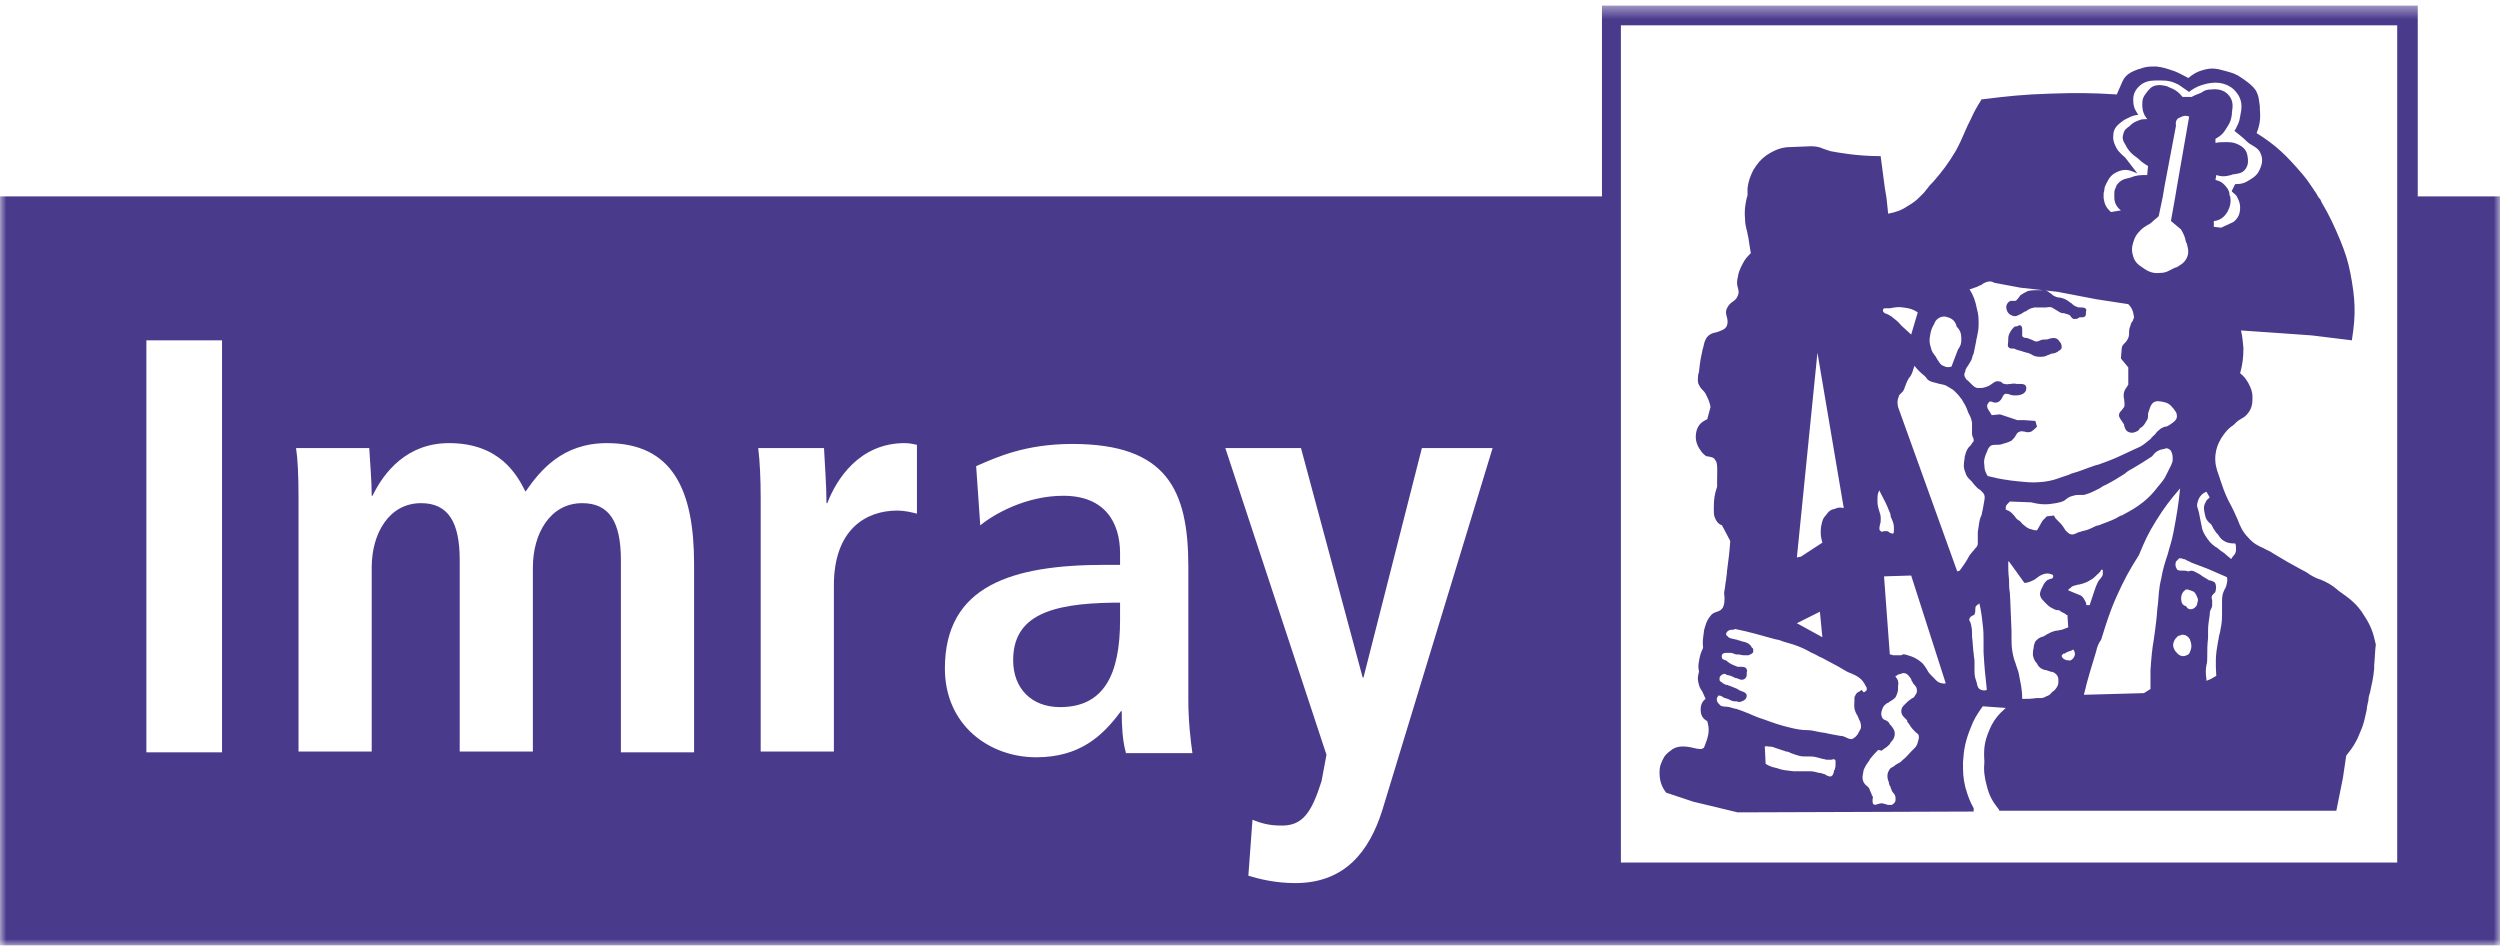 <svg width="193" height="73" viewBox="0 0 193 73" fill="none" xmlns="http://www.w3.org/2000/svg">
<g id="Group">
<g id="Clip path group">
<mask id="mask0_355_1629" style="mask-type:luminance" maskUnits="userSpaceOnUse" x="0" y="0" width="193" height="73">
<g id="SVGID_00000133505959447160395720000008390307091373288096_">
<path id="Vector" d="M193 0.435H0V73H193V0.435Z" fill="white"/>
</g>
</mask>
<g mask="url(#mask0_355_1629)">
<path id="Vector_2" d="M78.216 50.97C78.216 53.129 79.613 54.589 81.835 54.589C85.2 54.589 86.469 52.113 86.469 47.859V46.526H85.962C81.073 46.589 78.216 47.542 78.216 50.97Z" fill="#4A3A8C"/>
</g>
</g>
<g id="Clip path group_2">
<mask id="mask1_355_1629" style="mask-type:luminance" maskUnits="userSpaceOnUse" x="0" y="0" width="193" height="73">
<g id="SVGID_00000133505959447160395720000008390307091373288096__2">
<path id="Vector_3" d="M193 0.435H0V73H193V0.435Z" fill="white"/>
</g>
</mask>
<g mask="url(#mask1_355_1629)">
<path id="Vector_4" d="M106.721 62.525C105.706 65.763 103.801 68.175 99.992 68.175C98.468 68.175 97.198 67.858 96.373 67.604L96.691 63.286C97.325 63.54 97.96 63.731 98.849 63.731C100.563 63.794 101.262 62.715 102.023 60.303L102.404 58.271L94.595 34.59H100.436L105.198 52.303H105.261L109.769 34.59H115.229L106.721 62.525ZM86.913 58.081C86.659 57.192 86.596 56.049 86.596 54.906H86.533C85.136 56.811 83.358 58.462 79.993 58.462C76.375 58.462 72.946 55.986 72.946 51.605C72.946 45.193 78.152 43.606 85.326 43.606H86.469V42.717C86.469 40.368 85.326 38.273 82.088 38.273C79.232 38.273 76.756 39.669 75.676 40.558L75.359 35.987C76.946 35.289 79.168 34.273 82.787 34.273C90.088 34.273 91.739 37.828 91.739 43.733V54.017C91.739 55.732 91.929 57.255 92.056 58.144H86.913V58.081ZM70.851 39.669C70.343 39.542 69.835 39.416 69.264 39.416C66.915 39.416 64.376 40.812 64.376 45.193V58.017H58.725V38.463C58.725 37.003 58.662 35.606 58.535 34.59H63.614C63.677 35.987 63.804 37.447 63.804 38.844H63.868C64.566 37.003 66.344 34.209 69.835 34.209C70.216 34.209 70.47 34.273 70.788 34.337V39.669H70.851ZM53.583 58.081H47.933V43.225C47.933 40.304 47.044 38.844 44.949 38.844C42.473 38.844 41.139 41.193 41.139 43.796V58.017H35.489V43.225C35.489 40.304 34.6 38.844 32.505 38.844C30.029 38.844 28.696 41.193 28.696 43.796V58.017H23.046V38.4C23.046 36.685 22.982 35.416 22.855 34.59H28.506C28.569 35.797 28.696 37.066 28.696 38.273H28.759C29.648 36.432 31.426 34.209 34.664 34.209C38.6 34.209 39.933 36.685 40.568 37.955C41.711 36.305 43.425 34.209 46.853 34.209C51.932 34.209 53.583 37.828 53.583 43.542V58.081ZM17.141 58.081H11.301V26.274H17.141V58.081ZM125.133 15.164V14.783V14.402V1.958H185.064V14.402V14.783V15.164V66.588H125.133V15.164ZM186.651 15.164V14.783V14.402V0.435H123.672V14.402V14.783V15.164H0V73.063H193V15.164H186.651Z" fill="#4A3A8C"/>
</g>
</g>
<g id="Clip path group_3">
<mask id="mask2_355_1629" style="mask-type:luminance" maskUnits="userSpaceOnUse" x="0" y="0" width="193" height="73">
<g id="SVGID_00000133505959447160395720000008390307091373288096__3">
<path id="Vector_5" d="M193 0.435H0V73H193V0.435Z" fill="white"/>
</g>
</mask>
<g mask="url(#mask2_355_1629)">
<path id="Vector_6" d="M169.637 44.241L169.764 44.304C169.891 44.368 170.018 44.495 170.145 44.558C170.272 44.622 170.335 44.685 170.462 44.748C170.526 44.812 170.589 44.812 170.653 44.812C170.78 44.876 170.97 44.876 171.034 45.066C171.097 45.256 171.097 45.447 171.034 45.637V45.701C170.97 45.764 170.907 45.828 170.843 45.891C170.716 46.018 170.716 46.145 170.78 46.336C170.78 46.463 170.78 46.59 170.78 46.717C170.78 46.844 170.716 46.971 170.653 47.097C170.589 47.224 170.589 47.352 170.589 47.478C170.526 47.923 170.462 48.24 170.462 48.685C170.462 48.875 170.462 49.066 170.462 49.256C170.399 49.828 170.399 50.145 170.399 50.716C170.399 50.97 170.399 51.161 170.335 51.351C170.272 51.732 170.272 51.986 170.335 52.43C170.335 52.494 170.335 52.494 170.335 52.557L170.653 52.43L171.097 52.176C171.034 51.161 171.034 50.589 171.224 49.574C171.288 49.32 171.288 49.129 171.351 48.939C171.415 48.748 171.415 48.558 171.478 48.304C171.541 47.923 171.541 47.669 171.541 47.352C171.541 47.224 171.541 47.034 171.541 46.844C171.541 46.717 171.541 46.59 171.541 46.463C171.541 46.272 171.541 46.082 171.605 45.828C171.668 45.701 171.668 45.637 171.732 45.51C171.795 45.447 171.795 45.383 171.859 45.256C171.922 45.002 171.986 44.812 171.922 44.558L170.462 43.923C169.954 43.733 169.637 43.606 169.129 43.415C169.065 43.352 169.002 43.352 168.875 43.288C168.748 43.225 168.685 43.161 168.558 43.161C168.431 43.098 168.367 43.098 168.24 43.098L167.986 43.352C167.923 43.542 167.923 43.733 168.05 43.923C168.113 44.05 168.24 44.05 168.494 44.05C168.621 44.05 168.748 44.05 168.939 44.114C169.256 43.987 169.383 44.114 169.637 44.241ZM167.986 9.704L167.097 14.402L167.034 14.783L166.97 15.164L166.653 16.687C166.463 16.878 166.336 16.941 166.145 17.132C166.018 17.259 165.891 17.322 165.764 17.386C165.574 17.513 165.447 17.576 165.256 17.767C164.939 18.084 164.812 18.275 164.685 18.719C164.558 19.1 164.558 19.417 164.685 19.798C164.812 20.243 165.066 20.433 165.447 20.687C165.891 21.005 166.272 21.131 166.78 21.068C167.224 21.068 167.478 20.878 167.859 20.687L168.05 20.624C168.367 20.433 168.621 20.306 168.812 19.925C169.002 19.544 168.939 19.227 168.812 18.782L168.748 18.655C168.685 18.275 168.558 18.021 168.367 17.703L167.605 17.068V17.005L167.923 15.227L167.986 14.846L168.05 14.465L169.002 9.005C168.875 8.942 168.812 8.942 168.685 8.942C168.558 8.942 168.431 9.005 168.304 9.069C168.05 9.132 167.923 9.386 167.986 9.704ZM169.129 47.034C169.256 47.034 169.383 46.971 169.51 46.844C169.573 46.78 169.637 46.653 169.637 46.526C169.7 46.336 169.7 46.272 169.637 46.145C169.573 45.955 169.51 45.828 169.383 45.701C169.319 45.637 169.192 45.637 169.129 45.574C169.065 45.574 169.002 45.574 168.939 45.51C168.875 45.51 168.875 45.51 168.812 45.51C168.748 45.51 168.685 45.51 168.685 45.574C168.558 45.637 168.494 45.764 168.431 45.891C168.367 46.145 168.367 46.272 168.431 46.526C168.494 46.653 168.558 46.717 168.685 46.78H168.748C168.875 46.971 168.939 47.034 169.129 47.034ZM167.859 49.447C167.732 49.7 167.732 49.891 167.859 50.145C167.923 50.272 167.986 50.335 168.113 50.462C168.24 50.589 168.367 50.653 168.558 50.653C168.685 50.653 168.812 50.589 168.939 50.526C169.065 50.399 169.065 50.335 169.129 50.145C169.192 49.955 169.192 49.828 169.129 49.574C169.065 49.383 169.065 49.32 168.939 49.193C168.812 49.066 168.685 49.002 168.494 49.002C168.431 49.002 168.367 49.002 168.304 49.066C168.24 49.066 168.177 49.066 168.113 49.129C167.986 49.256 167.923 49.32 167.859 49.447ZM161.828 50.272C161.447 51.542 161.193 52.303 160.876 53.637L165.51 53.51L166.018 53.192C166.018 52.621 166.018 52.303 166.018 51.732C166.082 50.78 166.145 50.081 166.272 49.383C166.336 48.939 166.399 48.494 166.463 47.923C166.526 47.415 166.526 47.034 166.59 46.653C166.653 46.018 166.653 45.447 166.843 44.685C166.97 43.923 167.161 43.352 167.351 42.78C167.478 42.273 167.669 41.765 167.796 41.066C168.05 39.733 168.177 38.971 168.304 37.702C167.542 38.59 167.097 39.162 166.463 40.178C165.828 41.193 165.574 41.765 165.129 42.844C164.367 44.05 163.987 44.748 163.415 46.018C162.844 47.288 162.59 48.177 162.209 49.383C162.018 49.637 161.891 49.955 161.828 50.272ZM159.669 45.574L160.431 45.891C160.685 45.955 160.812 46.082 160.939 46.336C161.003 46.463 161.066 46.526 161.066 46.717H161.32C161.447 46.336 161.511 46.145 161.638 45.764L161.701 45.574C161.764 45.383 161.828 45.193 161.955 44.939C162.018 44.812 162.082 44.748 162.145 44.685C162.209 44.558 162.336 44.495 162.336 44.304C162.336 44.177 162.336 44.114 162.336 43.987H162.209C162.145 44.177 162.018 44.241 161.891 44.368C161.701 44.558 161.574 44.685 161.32 44.812C161.13 44.939 160.939 45.002 160.749 45.066C160.685 45.066 160.558 45.13 160.495 45.13C160.431 45.13 160.368 45.13 160.241 45.193H160.177C160.05 45.256 159.923 45.256 159.86 45.383C159.733 45.447 159.669 45.51 159.669 45.574ZM159.162 50.653C159.162 50.716 159.225 50.78 159.289 50.843C159.352 50.907 159.415 50.907 159.542 50.97H159.606H159.669C159.733 50.97 159.796 51.034 159.86 50.97C159.987 50.907 160.05 50.843 160.114 50.716C160.241 50.526 160.177 50.272 160.05 50.145C159.923 50.208 159.86 50.272 159.733 50.272C159.669 50.335 159.542 50.335 159.479 50.399C159.415 50.462 159.352 50.462 159.289 50.462C159.162 50.589 159.162 50.589 159.162 50.653ZM155.098 43.352H155.035C155.035 43.86 155.035 44.241 155.098 44.748C155.098 45.13 155.098 45.447 155.162 45.764C155.225 46.78 155.225 47.542 155.289 48.748C155.289 48.939 155.289 49.129 155.289 49.256C155.289 49.574 155.289 49.891 155.352 50.272C155.416 50.653 155.479 50.907 155.606 51.224C155.67 51.478 155.797 51.732 155.86 52.05C155.987 52.748 156.114 53.192 156.114 53.954C156.559 53.954 156.813 53.954 157.193 53.891C157.257 53.891 157.384 53.891 157.447 53.891C157.638 53.891 157.765 53.891 157.955 53.764C158.146 53.7 158.273 53.637 158.4 53.446C158.59 53.319 158.654 53.256 158.781 53.065C158.908 52.875 158.908 52.748 158.908 52.494C158.908 52.303 158.844 52.113 158.654 51.986C158.59 51.922 158.463 51.859 158.336 51.859C158.273 51.859 158.209 51.796 158.146 51.796C158.082 51.796 158.019 51.732 157.955 51.732C157.828 51.732 157.701 51.669 157.574 51.605C157.384 51.478 157.32 51.351 157.257 51.224C157.066 51.034 157.003 50.843 156.939 50.589C156.939 50.335 156.94 50.208 157.003 50.018V49.891C157.066 49.7 157.066 49.574 157.193 49.447C157.384 49.256 157.511 49.193 157.765 49.129C157.955 49.002 158.082 48.939 158.336 48.812C158.527 48.748 158.654 48.685 158.781 48.685C158.908 48.685 159.035 48.621 159.162 48.621C159.352 48.558 159.479 48.494 159.669 48.431L159.606 47.478C159.542 47.478 159.479 47.478 159.479 47.415C159.352 47.352 159.289 47.288 159.225 47.288C159.162 47.224 159.098 47.224 159.035 47.161C158.971 47.097 158.908 47.097 158.781 47.097C158.717 47.097 158.59 47.034 158.463 46.971C158.209 46.844 158.146 46.78 157.955 46.59C157.892 46.526 157.892 46.526 157.828 46.463C157.701 46.336 157.574 46.209 157.511 46.018C157.447 45.828 157.511 45.701 157.574 45.51C157.638 45.383 157.701 45.256 157.765 45.13C157.828 45.002 157.892 44.939 158.019 44.812C158.082 44.748 158.209 44.748 158.273 44.685C158.4 44.685 158.4 44.685 158.463 44.622C158.527 44.558 158.527 44.431 158.463 44.368C158.146 44.241 157.955 44.241 157.638 44.368C157.511 44.431 157.384 44.495 157.32 44.558C157.257 44.622 157.13 44.685 157.066 44.748C156.813 44.876 156.686 44.939 156.368 45.002H156.305L156.241 44.939L155.098 43.352ZM154.844 39.162C154.844 39.225 154.844 39.289 154.844 39.352C154.908 39.352 154.971 39.416 155.035 39.416C155.289 39.543 155.416 39.733 155.543 39.86C155.606 39.987 155.733 40.114 155.86 40.178C155.987 40.241 156.051 40.368 156.114 40.431C156.368 40.622 156.495 40.812 156.876 40.876C157.003 40.939 157.13 40.939 157.257 40.939C157.32 40.812 157.384 40.749 157.447 40.622C157.447 40.558 157.511 40.558 157.511 40.495C157.574 40.368 157.638 40.304 157.701 40.178C157.828 40.05 157.892 39.987 158.019 39.86L158.59 39.797V39.86C158.654 39.987 158.717 40.05 158.781 40.114C158.844 40.178 158.844 40.178 158.908 40.241C158.971 40.304 158.971 40.304 159.035 40.368C159.225 40.558 159.289 40.685 159.415 40.876C159.479 41.003 159.606 41.066 159.733 41.193C159.987 41.32 160.114 41.257 160.368 41.13C160.495 41.066 160.622 41.066 160.749 41.003C161.13 40.939 161.384 40.812 161.638 40.685C161.765 40.622 161.891 40.558 162.018 40.558L162.336 40.431C162.844 40.241 163.225 40.114 163.733 39.797H163.796C164.494 39.416 164.875 39.225 165.51 38.717C165.955 38.336 166.209 38.082 166.59 37.575C166.907 37.194 167.097 37.003 167.288 36.559C167.415 36.305 167.478 36.178 167.605 35.924C167.669 35.733 167.732 35.67 167.732 35.48C167.732 35.289 167.732 35.162 167.669 34.972C167.605 34.781 167.542 34.718 167.415 34.654C167.288 34.591 167.224 34.591 167.097 34.654C166.97 34.654 166.907 34.718 166.78 34.718C166.463 34.845 166.336 34.972 166.145 35.225C165.574 35.606 165.256 35.797 164.621 36.178C164.367 36.305 164.177 36.432 164.05 36.559C163.542 36.876 163.161 37.13 162.526 37.448C162.336 37.511 162.209 37.638 162.082 37.702C161.701 37.892 161.384 38.082 160.876 38.209C160.749 38.209 160.622 38.209 160.495 38.209C160.368 38.209 160.241 38.209 160.05 38.273C159.733 38.336 159.606 38.463 159.352 38.654C159.098 38.781 158.971 38.781 158.717 38.844C158.019 38.971 157.574 38.971 156.813 38.781L155.162 38.717C154.908 38.971 154.844 39.035 154.844 39.162ZM152.241 47.542C152.178 47.605 152.114 47.605 152.051 47.732C151.988 47.859 152.051 47.923 152.115 48.05C152.115 48.113 152.178 48.177 152.178 48.304C152.241 48.558 152.241 48.748 152.241 49.002V49.129C152.305 49.637 152.305 50.018 152.368 50.462C152.368 50.653 152.432 50.843 152.432 51.097C152.432 51.288 152.432 51.478 152.432 51.669C152.432 51.986 152.432 52.24 152.559 52.557C152.559 52.621 152.622 52.684 152.622 52.811C152.686 53.065 152.749 53.192 152.94 53.256C153.13 53.319 153.257 53.319 153.384 53.256C153.257 52.113 153.194 51.478 153.13 50.335C153.13 50.018 153.13 49.764 153.13 49.447C153.13 49.066 153.13 48.685 153.067 48.24C153.003 47.605 152.94 47.161 152.813 46.59C152.813 46.59 152.749 46.59 152.749 46.653C152.686 46.653 152.622 46.717 152.559 46.78C152.495 46.844 152.495 46.971 152.495 47.034C152.495 47.161 152.495 47.288 152.432 47.415C152.432 47.478 152.368 47.478 152.241 47.542ZM147.289 50.589C147.734 50.716 147.988 50.843 148.369 51.161C148.559 51.351 148.623 51.478 148.75 51.669C148.813 51.796 148.877 51.922 149.067 52.113C149.131 52.176 149.194 52.24 149.258 52.303C149.448 52.494 149.575 52.684 149.892 52.748C150.019 52.748 150.083 52.811 150.21 52.748L147.543 44.431L145.448 44.495L145.893 50.526C145.956 50.526 146.02 50.526 146.147 50.589C146.337 50.589 146.528 50.589 146.655 50.589C146.718 50.589 146.718 50.589 146.782 50.589C146.909 50.462 147.099 50.526 147.289 50.589ZM136.243 57.636C136.179 57.7 136.243 57.7 136.243 57.636L136.306 58.97C136.624 59.16 136.814 59.224 137.132 59.287C137.639 59.477 137.957 59.477 138.465 59.541C138.719 59.541 138.909 59.541 139.1 59.541C139.227 59.541 139.29 59.541 139.417 59.541C139.481 59.541 139.608 59.541 139.735 59.541C139.989 59.541 140.179 59.604 140.433 59.668C140.496 59.668 140.623 59.668 140.687 59.731C140.814 59.731 140.941 59.795 141.004 59.858C141.195 59.922 141.258 59.985 141.385 59.922C141.512 59.858 141.512 59.731 141.576 59.604C141.576 59.541 141.576 59.477 141.639 59.414C141.703 59.224 141.703 59.16 141.703 59.033C141.703 58.97 141.703 58.97 141.703 58.906C141.703 58.843 141.703 58.779 141.703 58.716C141.639 58.589 141.576 58.589 141.385 58.652C141.258 58.652 141.131 58.652 141.004 58.652C140.814 58.589 140.623 58.589 140.496 58.525C140.242 58.462 140.052 58.398 139.735 58.398C139.608 58.398 139.481 58.398 139.354 58.398C139.227 58.398 139.036 58.398 138.846 58.335C138.592 58.271 138.465 58.208 138.274 58.144C138.147 58.081 138.02 58.017 137.893 58.017C137.83 58.017 137.766 57.954 137.703 57.954C137.513 57.89 137.322 57.827 137.132 57.763C137.068 57.763 137.005 57.7 136.941 57.7C136.814 57.636 136.687 57.636 136.56 57.636C136.306 57.573 136.306 57.636 136.243 57.636ZM142.338 39.225L140.306 27.226L138.719 43.034L139.036 42.971L140.687 41.892C140.623 41.638 140.56 41.447 140.56 41.13C140.56 40.876 140.56 40.749 140.623 40.495C140.687 40.178 140.75 39.987 140.941 39.797C141.131 39.543 141.258 39.352 141.639 39.289C141.893 39.162 142.084 39.162 142.338 39.225ZM140.496 47.224L138.719 48.113L140.687 49.193L140.496 47.224ZM143.988 53.383C144.115 53.319 144.115 53.256 144.115 53.192C144.115 53.129 144.115 53.065 144.052 53.002C144.052 52.938 143.988 52.938 143.988 52.875C143.734 52.367 143.353 52.176 142.909 51.986C142.718 51.922 142.464 51.796 142.274 51.669C141.766 51.351 141.449 51.224 141.004 50.97C140.877 50.907 140.687 50.78 140.496 50.716C140.242 50.589 140.052 50.462 139.862 50.399C139.417 50.145 139.036 49.954 138.465 49.764C138.084 49.637 137.766 49.574 137.449 49.447C137.322 49.383 137.132 49.383 136.941 49.32C135.798 49.002 135.163 48.812 133.957 48.558C133.83 48.621 133.767 48.621 133.703 48.621C133.64 48.621 133.513 48.621 133.449 48.685C133.322 48.748 133.322 48.812 133.259 48.875C133.259 49.002 133.259 49.066 133.386 49.129C133.449 49.256 133.576 49.256 133.767 49.32C133.894 49.32 133.957 49.383 134.084 49.383C134.211 49.447 134.338 49.447 134.465 49.51C134.783 49.574 135.037 49.637 135.227 49.955C135.227 49.955 135.227 50.018 135.29 50.018C135.354 50.081 135.354 50.145 135.354 50.272C135.354 50.462 135.1 50.526 134.973 50.589C134.91 50.589 134.783 50.589 134.719 50.589H134.656C134.465 50.589 134.338 50.526 134.211 50.526C134.148 50.526 134.148 50.526 134.084 50.526C133.957 50.526 133.894 50.462 133.83 50.462C133.703 50.399 133.64 50.399 133.513 50.399C133.449 50.399 133.386 50.399 133.322 50.399C133.195 50.399 133.132 50.399 133.005 50.462C132.941 50.526 132.878 50.653 132.941 50.78C132.941 50.907 133.068 50.907 133.195 50.97C133.259 50.97 133.322 51.034 133.386 51.097C133.64 51.288 133.83 51.351 134.148 51.478C134.211 51.478 134.338 51.478 134.402 51.478C134.529 51.478 134.783 51.478 134.846 51.669C134.91 51.796 134.846 51.859 134.846 51.922V51.986V52.05C134.846 52.176 134.846 52.303 134.656 52.43C134.529 52.494 134.402 52.494 134.275 52.43C134.211 52.43 134.211 52.43 134.148 52.367C133.957 52.367 133.894 52.303 133.767 52.24C133.64 52.176 133.576 52.176 133.386 52.113C133.322 52.113 133.259 52.113 133.259 52.05C133.195 52.05 133.132 51.986 133.005 52.05C132.878 52.113 132.814 52.176 132.751 52.303C132.751 52.367 132.751 52.43 132.751 52.494C132.751 52.557 132.814 52.621 132.941 52.684L133.005 52.748C133.132 52.811 133.195 52.875 133.322 52.875C133.386 52.875 133.449 52.938 133.513 52.938C133.64 53.002 133.703 53.002 133.83 53.065C134.021 53.129 134.148 53.192 134.338 53.319C134.402 53.319 134.465 53.383 134.529 53.383C134.656 53.446 134.846 53.51 134.846 53.7C134.846 53.954 134.656 54.081 134.465 54.145C134.338 54.208 134.211 54.208 134.084 54.145C134.021 54.145 134.021 54.145 133.957 54.145C133.767 54.145 133.64 54.081 133.513 54.018C133.449 53.954 133.322 53.954 133.195 53.891C133.132 53.891 133.005 53.827 132.941 53.764C132.814 53.7 132.751 53.7 132.688 53.7C132.624 53.7 132.624 53.7 132.624 53.764C132.561 53.827 132.497 53.954 132.561 54.145C132.624 54.272 132.688 54.335 132.814 54.462C133.005 54.589 133.259 54.526 133.513 54.589C133.703 54.653 133.767 54.653 133.957 54.716H134.021C134.402 54.843 134.719 54.97 135.037 55.097C135.29 55.224 135.481 55.287 135.798 55.414L136.179 55.541C136.878 55.795 137.386 55.986 138.211 56.176C138.719 56.303 139.1 56.367 139.544 56.367C139.798 56.367 140.052 56.43 140.369 56.494C140.623 56.557 140.877 56.557 141.068 56.621C141.385 56.684 141.703 56.748 142.084 56.811C142.274 56.811 142.401 56.874 142.528 56.938C142.782 57.065 142.972 57.129 143.163 56.938C143.29 56.874 143.29 56.811 143.417 56.684L143.48 56.557C143.544 56.43 143.607 56.367 143.671 56.176C143.671 55.986 143.671 55.922 143.607 55.732C143.607 55.668 143.607 55.668 143.544 55.605C143.48 55.478 143.48 55.414 143.417 55.287C143.353 55.16 143.29 55.097 143.226 54.906C143.099 54.589 143.163 54.335 143.163 54.018C143.163 53.954 143.163 53.954 143.163 53.954C143.163 53.891 143.163 53.764 143.226 53.7C143.29 53.51 143.417 53.446 143.544 53.383C143.607 53.319 143.671 53.319 143.734 53.256C143.861 53.51 143.925 53.446 143.988 53.383ZM145.004 57.89C144.75 58.144 144.623 58.271 144.369 58.589L144.306 58.716C144.115 58.97 143.988 59.16 143.861 59.477V59.541C143.798 59.858 143.734 60.049 143.861 60.366C143.925 60.493 143.988 60.557 144.052 60.62C144.115 60.684 144.242 60.747 144.306 60.874C144.369 61.065 144.433 61.192 144.496 61.319C144.496 61.382 144.496 61.446 144.56 61.446C144.623 61.572 144.56 61.636 144.56 61.763C144.56 61.89 144.56 62.017 144.623 62.08C144.687 62.144 144.814 62.144 144.94 62.08C145.004 62.08 145.131 62.017 145.194 62.017H145.258C145.385 62.017 145.512 62.08 145.575 62.08C145.702 62.144 145.829 62.144 145.956 62.144C146.083 62.144 146.147 62.08 146.21 62.017C146.337 61.89 146.337 61.827 146.337 61.636C146.337 61.446 146.274 61.319 146.147 61.192C146.083 61.128 146.02 61.001 146.02 60.938C145.956 60.874 145.956 60.811 145.956 60.747C145.893 60.684 145.829 60.557 145.829 60.43C145.702 60.112 145.639 59.795 145.829 59.477C145.893 59.35 145.956 59.287 146.083 59.224C146.147 59.224 146.147 59.16 146.21 59.16C146.337 59.033 146.464 58.97 146.591 58.906C146.718 58.843 146.782 58.779 146.909 58.652C147.163 58.462 147.289 58.271 147.543 58.017C147.607 57.954 147.67 57.89 147.734 57.827C147.861 57.7 147.988 57.573 148.051 57.319C148.115 57.065 148.178 56.938 148.115 56.748C148.051 56.621 147.988 56.621 147.924 56.557C147.861 56.494 147.797 56.43 147.734 56.367C147.543 56.176 147.48 56.049 147.353 55.859C147.289 55.795 147.226 55.732 147.226 55.605C147.163 55.541 147.099 55.478 147.036 55.414C146.909 55.287 146.782 55.16 146.782 54.906C146.782 54.589 146.972 54.462 147.163 54.272C147.226 54.208 147.226 54.208 147.289 54.145C147.353 54.081 147.48 54.018 147.543 53.954C147.607 53.891 147.734 53.891 147.797 53.764C147.924 53.573 147.988 53.51 147.988 53.319C147.988 53.129 147.924 53.002 147.797 52.875C147.734 52.811 147.67 52.748 147.67 52.684C147.607 52.621 147.543 52.494 147.543 52.43C147.416 52.24 147.289 52.05 147.099 51.986C146.909 51.922 146.845 51.986 146.655 52.05C146.528 52.05 146.464 52.113 146.401 52.176H146.337C146.337 52.176 146.337 52.176 146.337 52.24C146.401 52.367 146.528 52.43 146.528 52.621C146.591 52.748 146.528 52.875 146.528 53.002V53.192C146.528 53.383 146.464 53.573 146.337 53.827C146.21 53.954 146.147 54.018 146.02 54.081C145.956 54.145 145.893 54.145 145.829 54.208C145.766 54.272 145.766 54.272 145.702 54.272C145.512 54.398 145.385 54.526 145.321 54.716C145.258 54.906 145.194 55.097 145.258 55.287C145.321 55.478 145.385 55.541 145.575 55.605C145.702 55.668 145.829 55.732 145.893 55.922C145.956 55.986 145.956 55.986 146.02 56.049C146.147 56.24 146.274 56.367 146.274 56.621C146.274 56.938 146.147 57.129 145.956 57.319L145.893 57.446C145.766 57.573 145.639 57.7 145.512 57.763C145.448 57.827 145.321 57.89 145.258 57.954L145.004 57.89ZM145.829 39.416C145.639 38.908 145.448 38.59 145.258 38.209C145.194 38.082 145.131 37.956 145.067 37.828C145.067 37.892 145.067 37.956 145.004 38.019C144.94 38.209 144.94 38.4 144.94 38.717C144.94 38.971 145.004 39.225 145.067 39.416C145.131 39.606 145.194 39.797 145.194 39.987C145.194 40.178 145.194 40.368 145.131 40.495C145.067 40.812 145.067 40.939 145.194 41.003C145.258 41.066 145.321 41.066 145.448 41.003H145.512C145.575 41.003 145.575 41.003 145.639 41.003C145.766 41.003 145.829 41.066 145.893 41.13C146.02 41.193 146.083 41.193 146.147 41.193C146.21 41.13 146.21 41.066 146.21 40.939C146.21 40.876 146.21 40.812 146.21 40.749C146.21 40.368 146.083 40.178 145.956 39.86C145.956 39.67 145.893 39.543 145.829 39.416ZM147.543 25.829L148.051 24.115C147.67 23.861 147.416 23.798 146.909 23.734C146.528 23.671 146.274 23.734 145.893 23.798C145.829 23.798 145.702 23.798 145.639 23.798H145.575C145.448 23.798 145.448 23.798 145.385 23.861C145.321 23.988 145.385 24.115 145.512 24.179C145.702 24.242 145.829 24.306 146.02 24.433C146.337 24.687 146.528 24.814 146.782 25.131L147.543 25.829ZM149.067 29.448C148.877 29.385 148.75 29.258 148.686 29.131C148.623 29.067 148.559 29.004 148.559 29.004C148.242 28.75 148.051 28.559 147.797 28.242C147.734 28.432 147.67 28.623 147.607 28.813C147.543 28.94 147.48 29.067 147.416 29.131C147.353 29.194 147.289 29.321 147.226 29.448C147.163 29.575 147.163 29.639 147.099 29.766C147.036 29.893 147.036 30.02 146.909 30.21C146.845 30.274 146.782 30.337 146.718 30.401C146.655 30.464 146.591 30.527 146.591 30.591C146.464 30.908 146.464 31.099 146.528 31.416L151.099 44.114L151.289 44.05C151.416 43.86 151.48 43.796 151.607 43.606C151.734 43.415 151.861 43.225 151.924 43.098C151.988 42.971 152.051 42.844 152.178 42.717C152.241 42.59 152.368 42.526 152.432 42.4C152.559 42.273 152.686 42.146 152.686 41.955C152.686 41.892 152.686 41.828 152.686 41.765C152.686 41.701 152.686 41.638 152.686 41.574C152.686 41.447 152.686 41.32 152.686 41.193C152.686 41.13 152.686 41.066 152.686 41.066C152.749 40.749 152.749 40.558 152.813 40.241C152.876 40.05 152.876 39.923 152.94 39.86C153.003 39.733 153.003 39.543 153.067 39.352C153.067 39.225 153.13 39.098 153.13 38.971C153.194 38.59 153.321 38.273 153.067 38.019C153.003 37.956 152.94 37.892 152.876 37.828C152.813 37.765 152.749 37.765 152.686 37.702C152.495 37.511 152.368 37.384 152.241 37.194C152.178 37.13 152.114 37.067 152.051 37.003C151.924 36.876 151.797 36.749 151.734 36.495C151.543 36.051 151.607 35.797 151.67 35.352V35.289C151.734 35.099 151.734 34.972 151.861 34.718C151.924 34.591 151.988 34.527 152.051 34.464C152.114 34.4 152.114 34.4 152.178 34.337C152.178 34.273 152.241 34.273 152.241 34.21C152.305 34.146 152.368 34.083 152.368 34.019C152.368 33.956 152.368 33.829 152.305 33.765C152.305 33.702 152.241 33.638 152.241 33.511C152.241 33.321 152.241 33.194 152.241 33.067C152.241 32.94 152.241 32.813 152.241 32.623C152.178 32.242 152.051 32.051 151.924 31.797C151.924 31.734 151.861 31.67 151.861 31.607C151.734 31.289 151.607 31.099 151.416 30.782L151.353 30.718C151.226 30.527 151.099 30.401 150.908 30.21C150.718 30.02 150.527 29.956 150.337 29.829C150.146 29.702 150.019 29.702 149.765 29.639C149.639 29.639 149.575 29.575 149.512 29.575C149.321 29.512 149.194 29.512 149.067 29.448ZM151.162 26.972C151.353 26.718 151.416 26.528 151.416 26.21C151.416 25.766 151.353 25.512 151.035 25.195V25.131C150.908 24.75 150.718 24.623 150.4 24.496C150.273 24.496 150.21 24.433 150.146 24.433C149.765 24.433 149.448 24.623 149.321 25.004C149.131 25.322 149.067 25.512 149.004 25.893C148.94 26.274 148.94 26.464 149.067 26.845C149.131 27.163 149.258 27.29 149.448 27.544L149.512 27.671C149.575 27.734 149.575 27.798 149.639 27.861C149.765 28.052 149.829 28.178 150.019 28.242C150.273 28.369 150.4 28.369 150.654 28.305C150.718 28.115 150.781 27.988 150.845 27.798C150.972 27.48 151.035 27.29 151.162 26.972ZM161.003 24.369C160.939 24.496 160.812 24.496 160.685 24.496C160.622 24.496 160.558 24.496 160.558 24.496C160.495 24.496 160.495 24.56 160.431 24.56C160.368 24.623 160.304 24.623 160.177 24.623C160.177 24.623 160.177 24.623 160.114 24.623C159.987 24.623 159.923 24.496 159.86 24.433C159.796 24.369 159.796 24.306 159.733 24.306C159.606 24.242 159.479 24.242 159.352 24.179C159.225 24.179 159.162 24.179 159.035 24.115C158.908 24.052 158.844 23.988 158.717 23.925C158.59 23.861 158.527 23.798 158.4 23.734C158.209 23.671 158.082 23.734 157.955 23.734C157.765 23.734 157.574 23.734 157.447 23.734C157.32 23.734 157.193 23.734 157.066 23.734C156.749 23.798 156.622 23.861 156.368 24.052H156.305C156.114 24.179 156.051 24.242 155.86 24.306C155.67 24.433 155.479 24.433 155.352 24.369C155.162 24.306 155.035 24.179 154.971 24.052C154.908 23.925 154.844 23.734 154.908 23.544C154.971 23.417 155.035 23.29 155.225 23.227C155.289 23.227 155.352 23.227 155.416 23.227C155.479 23.227 155.479 23.227 155.543 23.227C155.67 23.227 155.67 23.163 155.797 23.036C155.86 22.973 155.924 22.846 155.987 22.782C156.178 22.655 156.305 22.592 156.559 22.465C156.876 22.401 157.066 22.401 157.32 22.401H157.447C157.511 22.401 157.574 22.401 157.638 22.401C157.765 22.401 157.955 22.401 158.146 22.528C158.209 22.592 158.273 22.655 158.336 22.655C158.4 22.719 158.4 22.719 158.463 22.782C158.654 22.909 158.844 22.973 159.035 22.973C159.225 23.036 159.352 23.036 159.542 23.163C159.669 23.227 159.796 23.354 159.923 23.417C160.05 23.544 160.114 23.608 160.304 23.671C160.368 23.734 160.495 23.734 160.622 23.734C160.812 23.734 161.003 23.734 161.066 23.925C161.003 24.115 161.066 24.242 161.003 24.369ZM155.035 26.274C155.035 26.21 155.035 26.21 155.035 26.147C155.035 25.956 155.098 25.766 155.225 25.576C155.289 25.449 155.352 25.385 155.479 25.258C155.543 25.195 155.606 25.195 155.67 25.195C155.733 25.195 155.797 25.131 155.86 25.131C155.924 25.068 155.987 25.131 155.987 25.131C156.114 25.195 156.114 25.322 156.114 25.576C156.114 25.639 156.114 25.639 156.114 25.639C156.114 25.703 156.114 25.766 156.114 25.829C156.114 25.893 156.114 25.893 156.114 25.956C156.178 26.02 156.241 26.083 156.368 26.083C156.432 26.083 156.495 26.083 156.622 26.147C156.686 26.147 156.749 26.21 156.813 26.21C156.876 26.274 157.003 26.274 157.066 26.337C157.257 26.401 157.384 26.337 157.511 26.274C157.638 26.21 157.765 26.21 157.892 26.21C158.019 26.21 158.082 26.21 158.209 26.147C158.463 26.083 158.781 26.02 158.971 26.337C159.098 26.464 159.162 26.591 159.162 26.782C159.162 26.972 159.035 27.036 158.908 27.099L158.844 27.163C158.717 27.226 158.59 27.29 158.463 27.29C158.4 27.29 158.336 27.29 158.273 27.353C158.209 27.353 158.146 27.417 158.082 27.417C157.955 27.48 157.828 27.544 157.574 27.544C157.511 27.544 157.511 27.544 157.447 27.544C157.193 27.544 157.003 27.48 156.813 27.353C156.686 27.29 156.559 27.226 156.432 27.226C156.305 27.163 156.178 27.163 156.051 27.099C155.86 27.036 155.733 27.036 155.479 26.909C155.416 26.909 155.416 26.909 155.352 26.909C155.225 26.909 155.162 26.909 155.035 26.782C154.971 26.655 155.035 26.464 155.035 26.274ZM164.304 23.48L161.828 23.1L158.844 22.528L155.987 22.211L153.956 21.83C153.765 21.703 153.575 21.703 153.384 21.766C153.194 21.83 153.067 21.893 152.94 22.02H152.876L152.622 22.147L152.051 22.338C152.368 22.846 152.495 23.227 152.622 23.861C152.749 24.306 152.749 24.623 152.749 25.068C152.749 25.449 152.686 25.703 152.622 26.02C152.622 26.083 152.559 26.21 152.559 26.337C152.495 26.718 152.432 26.909 152.368 27.29L152.305 27.417C152.241 27.607 152.241 27.734 152.115 27.925C152.051 28.052 151.988 28.115 151.924 28.242C151.861 28.305 151.797 28.432 151.734 28.559V28.623C151.67 28.813 151.607 28.877 151.67 29.067C151.734 29.194 151.797 29.321 151.924 29.385C151.988 29.448 151.988 29.448 152.051 29.512C152.114 29.575 152.114 29.575 152.178 29.639C152.368 29.829 152.495 29.956 152.749 29.956C152.94 29.956 153.067 29.956 153.257 29.893C153.321 29.893 153.384 29.829 153.448 29.829C153.575 29.766 153.702 29.702 153.765 29.639C153.956 29.512 154.083 29.385 154.337 29.448C154.464 29.448 154.527 29.512 154.59 29.575C154.654 29.639 154.717 29.639 154.781 29.639C154.908 29.702 155.035 29.639 155.225 29.639C155.352 29.639 155.479 29.575 155.67 29.639C155.733 29.639 155.86 29.639 155.924 29.639C156.114 29.639 156.432 29.639 156.432 29.956C156.432 30.147 156.368 30.274 156.178 30.401C155.924 30.527 155.733 30.527 155.479 30.527C155.352 30.527 155.225 30.464 155.162 30.464C155.035 30.401 154.971 30.401 154.844 30.401C154.717 30.401 154.654 30.527 154.59 30.654C154.527 30.782 154.464 30.908 154.273 31.035C154.083 31.099 153.956 31.099 153.829 31.035C153.638 30.972 153.575 30.972 153.511 31.099C153.384 31.226 153.384 31.353 153.448 31.543L153.765 32.051L154.4 31.988L155.733 32.432H156.241L157.13 32.496L157.257 32.94L157.193 33.004C157.066 33.13 157.003 33.194 156.813 33.321C156.622 33.384 156.432 33.384 156.305 33.321C156.178 33.321 156.051 33.257 155.924 33.321C155.733 33.384 155.67 33.511 155.606 33.638C155.543 33.765 155.416 33.892 155.289 34.019C155.035 34.146 154.844 34.21 154.59 34.273C154.464 34.337 154.273 34.337 154.146 34.337C153.956 34.337 153.829 34.337 153.702 34.4C153.511 34.527 153.448 34.718 153.384 34.908L153.321 35.035C153.194 35.352 153.13 35.606 153.194 35.924C153.194 36.241 153.257 36.432 153.448 36.749C153.765 36.813 153.956 36.876 154.273 36.94C154.971 37.067 155.416 37.13 156.178 37.194C156.813 37.257 157.13 37.257 157.765 37.194C158.336 37.13 158.717 37.003 159.225 36.813C159.415 36.749 159.669 36.686 159.923 36.559C160.622 36.368 161.003 36.178 161.765 35.924L162.018 35.86C162.526 35.67 162.907 35.543 163.479 35.289C164.177 34.972 164.558 34.781 165.256 34.464C165.574 34.273 165.701 34.146 166.018 33.892C166.145 33.765 166.209 33.638 166.336 33.575C166.463 33.384 166.589 33.257 166.843 33.067C166.97 33.004 167.097 32.94 167.161 32.94C167.288 32.94 167.351 32.877 167.478 32.813C167.859 32.559 168.113 32.369 168.05 32.051C168.05 31.861 167.923 31.734 167.796 31.543L167.732 31.48C167.542 31.226 167.351 31.099 167.034 31.035C166.716 30.972 166.463 30.908 166.209 31.099C166.082 31.226 166.018 31.353 165.955 31.543C165.955 31.607 165.891 31.67 165.891 31.734C165.828 31.861 165.828 31.988 165.828 32.051C165.828 32.178 165.828 32.369 165.701 32.496C165.574 32.749 165.447 32.94 165.193 33.067C165.129 33.257 164.939 33.321 164.748 33.384C164.558 33.448 164.304 33.384 164.177 33.257C164.05 33.13 164.05 33.004 163.987 32.877C163.987 32.813 163.987 32.749 163.923 32.686C163.86 32.623 163.86 32.559 163.796 32.496C163.733 32.432 163.669 32.305 163.606 32.178C163.542 31.924 163.669 31.797 163.796 31.67C163.86 31.607 163.923 31.48 163.987 31.416C164.05 31.226 163.987 31.035 163.987 30.845C163.923 30.591 163.923 30.337 164.05 30.083L164.304 29.702V28.369L163.733 27.671L163.796 26.909C163.796 26.718 163.923 26.591 164.05 26.464C164.114 26.401 164.177 26.337 164.24 26.21C164.367 26.02 164.367 25.829 164.367 25.576C164.367 25.385 164.431 25.258 164.494 25.068C164.494 25.004 164.558 24.877 164.621 24.814C164.685 24.75 164.685 24.623 164.748 24.496C164.685 23.988 164.558 23.734 164.304 23.48ZM170.907 17.513L171.478 17.576L172.43 17.132C172.811 16.814 172.938 16.497 172.938 15.989C172.938 15.672 172.811 15.418 172.684 15.164C172.621 15.037 172.494 14.973 172.367 14.846L172.303 14.783V14.719L172.494 14.338L172.557 14.211H172.621C173.129 14.211 173.383 14.084 173.764 13.831C174.081 13.64 174.271 13.45 174.398 13.196C174.652 12.688 174.716 12.307 174.525 11.862C174.398 11.545 174.208 11.418 173.89 11.227C173.764 11.164 173.573 11.037 173.446 10.91C173.129 10.593 172.938 10.466 172.557 10.148L172.494 10.085L172.557 10.021C172.748 9.64 172.875 9.45 172.938 9.005C173.065 8.371 173.129 7.926 172.811 7.355C172.557 6.974 172.367 6.783 171.986 6.593C171.415 6.339 170.97 6.339 170.335 6.466C169.827 6.593 169.51 6.72 169.065 7.037L169.002 7.101L168.177 6.53C167.669 6.276 167.351 6.212 166.78 6.212H166.653C166.145 6.212 165.828 6.212 165.383 6.466C164.939 6.783 164.685 7.164 164.685 7.672C164.685 8.117 164.748 8.371 165.002 8.752L165.066 8.879H164.939C164.558 8.942 164.367 9.069 163.987 9.259C163.542 9.577 163.225 9.831 163.161 10.275C163.098 10.72 163.161 10.974 163.352 11.354C163.479 11.608 163.606 11.735 163.796 11.926C163.923 12.053 164.05 12.116 164.177 12.307C164.431 12.624 164.558 12.815 164.812 13.132L165.002 13.386L164.685 13.259C164.24 13.069 163.923 13.069 163.479 13.259C163.034 13.45 162.844 13.704 162.653 14.084C162.653 14.148 162.59 14.148 162.59 14.211C162.526 14.338 162.463 14.465 162.463 14.592C162.463 14.719 162.399 14.846 162.399 14.973C162.399 15.037 162.399 15.164 162.399 15.291C162.463 15.735 162.59 16.052 162.971 16.37L163.733 16.243C163.415 15.989 163.225 15.672 163.225 15.227C163.225 15.164 163.225 15.037 163.225 14.973C163.225 14.846 163.225 14.719 163.288 14.592C163.352 14.465 163.352 14.402 163.415 14.275L163.479 14.211C163.669 13.957 163.923 13.831 164.24 13.767C164.304 13.767 164.431 13.704 164.494 13.704C164.939 13.513 165.256 13.513 165.764 13.513L165.828 12.815C165.51 12.624 165.32 12.497 165.066 12.243C165.002 12.18 164.875 12.116 164.812 12.053C164.558 11.862 164.367 11.672 164.177 11.354L164.114 11.227C163.923 10.91 163.796 10.72 163.923 10.339C163.987 10.021 164.177 9.894 164.367 9.767L164.431 9.704C164.685 9.45 164.875 9.386 165.193 9.259C165.383 9.196 165.574 9.196 165.764 9.196C165.51 8.879 165.383 8.561 165.383 8.053C165.383 7.672 165.447 7.482 165.701 7.164C165.891 6.91 166.082 6.656 166.463 6.593C166.78 6.53 166.97 6.593 167.288 6.656L167.415 6.72C167.923 6.91 168.177 7.101 168.494 7.482H169.192C169.446 7.355 169.573 7.291 169.764 7.228C169.891 7.164 169.954 7.164 170.018 7.101C170.208 6.974 170.399 6.91 170.653 6.91C171.161 6.847 171.732 6.91 172.113 7.418C172.43 7.863 172.367 8.244 172.303 8.688V8.815C172.24 9.259 172.176 9.45 171.922 9.831C171.668 10.275 171.478 10.466 171.034 10.72V11.037C171.288 10.974 171.478 10.974 171.732 10.974H171.859C172.176 10.974 172.43 10.974 172.811 11.164C173.192 11.354 173.446 11.608 173.51 12.053C173.573 12.434 173.573 12.688 173.383 13.005C173.129 13.386 172.811 13.386 172.494 13.45C172.43 13.45 172.367 13.45 172.24 13.513C171.795 13.64 171.478 13.64 171.097 13.513L171.034 13.894C171.288 13.957 171.478 14.021 171.668 14.211C171.732 14.275 171.732 14.275 171.795 14.338C171.859 14.402 171.922 14.529 171.986 14.592C172.049 14.719 172.113 14.846 172.113 14.973C172.113 15.037 172.113 15.1 172.176 15.164C172.24 15.608 172.176 15.926 171.986 16.306C171.732 16.751 171.415 17.005 170.907 17.068V17.513ZM172.367 42.971C172.557 42.78 172.621 42.654 172.621 42.4C172.621 42.209 172.621 42.082 172.557 41.955C172.367 41.955 172.24 41.955 171.986 41.892C171.605 41.765 171.415 41.574 171.224 41.257L171.097 41.13C170.907 40.876 170.843 40.749 170.716 40.495C170.399 40.241 170.272 40.05 170.208 39.67C170.145 39.352 170.081 39.098 170.272 38.781C170.335 38.59 170.462 38.527 170.589 38.4L170.335 37.956C170.208 38.019 170.081 38.082 169.954 38.209C169.764 38.4 169.7 38.59 169.637 38.844C169.573 39.035 169.637 39.162 169.7 39.352C169.7 39.416 169.764 39.543 169.764 39.606C169.827 39.987 169.891 40.178 169.954 40.558C170.018 41.003 170.145 41.193 170.399 41.574C170.653 41.955 170.907 42.146 171.224 42.336C171.351 42.463 171.541 42.59 171.732 42.717C171.922 42.907 172.049 42.971 172.24 43.161L172.367 42.971ZM183.287 51.351V51.605C183.223 52.367 183.096 52.811 182.969 53.446C182.906 53.637 182.842 53.827 182.842 54.081C182.779 54.335 182.715 54.589 182.715 54.779C182.588 55.287 182.525 55.795 182.271 56.367C181.953 57.192 181.699 57.636 181.128 58.335L180.874 60.049L180.366 62.588H154.337V62.525C153.829 61.89 153.575 61.446 153.384 60.684C153.194 59.985 153.13 59.477 153.194 58.779C153.13 57.827 153.194 57.255 153.575 56.367C153.892 55.605 154.273 55.16 154.844 54.653L153.067 54.526C152.622 55.16 152.368 55.541 152.115 56.24C151.734 57.192 151.607 57.827 151.543 58.843C151.543 59.604 151.543 60.049 151.734 60.811C151.924 61.446 152.051 61.827 152.368 62.398V62.652H152.178L134.148 62.715L130.719 61.89L128.624 61.192C128.243 60.684 128.116 60.239 128.116 59.604C128.116 59.16 128.243 58.843 128.497 58.398C128.688 58.144 128.878 58.017 129.132 57.827C129.64 57.509 130.338 57.636 130.846 57.763C131.037 57.827 131.354 57.827 131.418 57.827V57.763H131.481C131.545 57.763 131.545 57.7 131.608 57.573C131.608 57.509 131.672 57.446 131.672 57.382C131.926 56.748 131.989 56.303 131.799 55.668C131.418 55.478 131.291 55.16 131.291 54.779C131.291 54.398 131.418 54.145 131.672 53.954L131.418 53.383C131.227 53.129 131.164 52.938 131.1 52.621C131.037 52.303 131.1 52.113 131.164 51.859C131.1 51.542 131.1 51.351 131.164 51.034C131.227 50.653 131.291 50.399 131.481 50.018C131.418 49.51 131.481 49.256 131.545 48.748V48.685C131.672 48.24 131.735 47.923 132.053 47.542C132.18 47.352 132.37 47.288 132.561 47.224C132.751 47.161 132.878 47.097 133.005 46.907C133.132 46.653 133.132 46.399 133.132 46.145C133.132 45.955 133.068 45.828 133.132 45.574C133.195 45.256 133.195 45.002 133.259 44.748C133.259 44.558 133.322 44.368 133.322 44.114C133.449 43.161 133.513 42.654 133.576 41.765L132.941 40.558C132.624 40.431 132.497 40.241 132.37 39.923C132.307 39.733 132.307 39.543 132.307 39.352C132.307 39.289 132.307 39.225 132.307 39.162C132.307 38.527 132.37 38.146 132.561 37.575C132.561 37.384 132.561 37.194 132.561 37.003C132.561 36.432 132.624 35.733 132.434 35.543C132.307 35.289 132.116 35.289 131.799 35.225H131.735C131.545 35.099 131.418 34.972 131.291 34.781C130.91 34.273 130.846 33.765 130.973 33.257C131.1 32.813 131.354 32.559 131.799 32.369L132.053 31.416C131.989 31.035 131.862 30.782 131.672 30.401C131.608 30.274 131.481 30.147 131.418 30.083C131.291 29.956 131.164 29.766 131.1 29.575C131.037 29.321 131.1 29.131 131.1 28.94C131.1 28.877 131.164 28.75 131.164 28.686C131.227 28.052 131.291 27.671 131.418 27.099C131.418 26.972 131.481 26.909 131.481 26.845C131.545 26.655 131.545 26.464 131.672 26.21C131.862 25.829 132.18 25.703 132.561 25.639C132.878 25.512 133.195 25.449 133.322 25.131C133.386 24.941 133.386 24.75 133.322 24.496C133.259 24.306 133.195 24.052 133.322 23.798C133.449 23.544 133.576 23.417 133.767 23.29C133.957 23.163 134.084 23.036 134.148 22.846C134.275 22.592 134.211 22.401 134.148 22.147C134.084 21.957 134.084 21.703 134.148 21.449C134.211 21.005 134.338 20.751 134.529 20.37C134.719 19.989 134.91 19.798 135.163 19.544C135.1 19.1 135.037 18.846 134.973 18.338C134.91 18.148 134.91 17.957 134.846 17.767C134.783 17.513 134.719 17.259 134.719 16.941C134.656 16.306 134.719 15.862 134.846 15.291C134.846 15.227 134.91 15.164 134.91 15.037C134.91 14.973 134.91 14.91 134.91 14.91C134.91 14.783 134.91 14.656 134.91 14.529C134.973 14.021 135.1 13.64 135.354 13.132C135.671 12.624 135.925 12.307 136.37 11.989C136.941 11.608 137.513 11.354 138.211 11.354L139.798 11.291C140.179 11.291 140.496 11.354 140.75 11.482C140.941 11.545 141.131 11.608 141.322 11.672C142.02 11.799 143.417 12.053 145.131 12.053H145.194V12.116L145.512 14.529L145.575 14.91L145.639 15.291L145.766 16.497C146.401 16.37 146.782 16.243 147.353 15.862C147.67 15.672 147.924 15.481 148.115 15.291C148.242 15.164 148.369 15.037 148.496 14.91C148.623 14.783 148.686 14.656 148.813 14.529C148.94 14.338 149.067 14.211 149.258 14.021C150.019 13.132 150.4 12.624 150.972 11.672C151.289 11.101 151.48 10.656 151.67 10.212C151.797 9.894 151.988 9.513 152.178 9.132C152.432 8.561 152.622 8.244 152.94 7.736V7.672H153.003C155.035 7.418 156.241 7.291 158.273 7.228C160.241 7.164 161.447 7.164 163.415 7.291L163.86 6.276C164.114 5.704 164.621 5.514 165.129 5.323H165.193C165.637 5.133 165.955 5.133 166.463 5.133C167.034 5.196 167.351 5.323 167.923 5.514C168.367 5.704 168.558 5.831 168.939 6.022C169.319 5.704 169.637 5.514 170.145 5.387C170.843 5.196 171.224 5.323 171.922 5.514C172.367 5.641 172.621 5.704 173.065 6.022C173.51 6.339 173.827 6.53 174.144 6.974C174.398 7.418 174.398 7.799 174.462 8.244V8.434C174.525 9.196 174.462 9.64 174.208 10.275C175.732 11.227 176.493 11.989 177.7 13.386C178.081 13.831 178.335 14.211 178.589 14.592C178.652 14.719 178.779 14.846 178.842 14.973C178.906 15.1 178.969 15.227 179.096 15.354C179.16 15.418 179.16 15.481 179.223 15.608C179.858 16.687 180.176 17.386 180.684 18.592C181.065 19.544 181.255 20.116 181.445 21.068C181.826 23.036 181.89 24.242 181.572 26.21V26.274L178.462 25.893L175.795 25.703L173.002 25.512C173.129 26.02 173.129 26.337 173.192 26.845C173.192 27.607 173.129 28.115 172.938 28.813C173.256 29.067 173.383 29.258 173.573 29.575C173.764 29.956 173.89 30.21 173.89 30.654C173.89 31.035 173.891 31.289 173.7 31.67C173.51 31.988 173.319 32.178 173.065 32.305C172.938 32.369 172.748 32.496 172.621 32.623C172.494 32.749 172.367 32.877 172.24 32.94C171.922 33.194 171.732 33.448 171.478 33.829C171.224 34.273 171.097 34.591 171.034 35.099C170.97 35.733 171.097 36.178 171.288 36.686C171.351 36.876 171.415 37.067 171.478 37.257C171.732 38.019 171.922 38.463 172.24 39.035L172.43 39.416C172.557 39.67 172.621 39.86 172.748 40.114C172.938 40.622 173.129 41.066 173.573 41.511C173.954 41.955 174.335 42.146 174.779 42.336C174.97 42.463 175.224 42.526 175.478 42.717C176.303 43.225 176.874 43.542 177.573 43.923C177.827 44.05 178.081 44.177 178.335 44.368C178.652 44.558 178.906 44.685 179.16 44.748C179.604 44.939 179.985 45.13 180.43 45.51L180.493 45.574C181.382 46.209 181.953 46.59 182.525 47.542C183.033 48.304 183.223 48.875 183.414 49.764C183.35 50.208 183.35 50.716 183.287 51.351Z" fill="#4A3A8C"/>
</g>
</g>
</g>
</svg>
